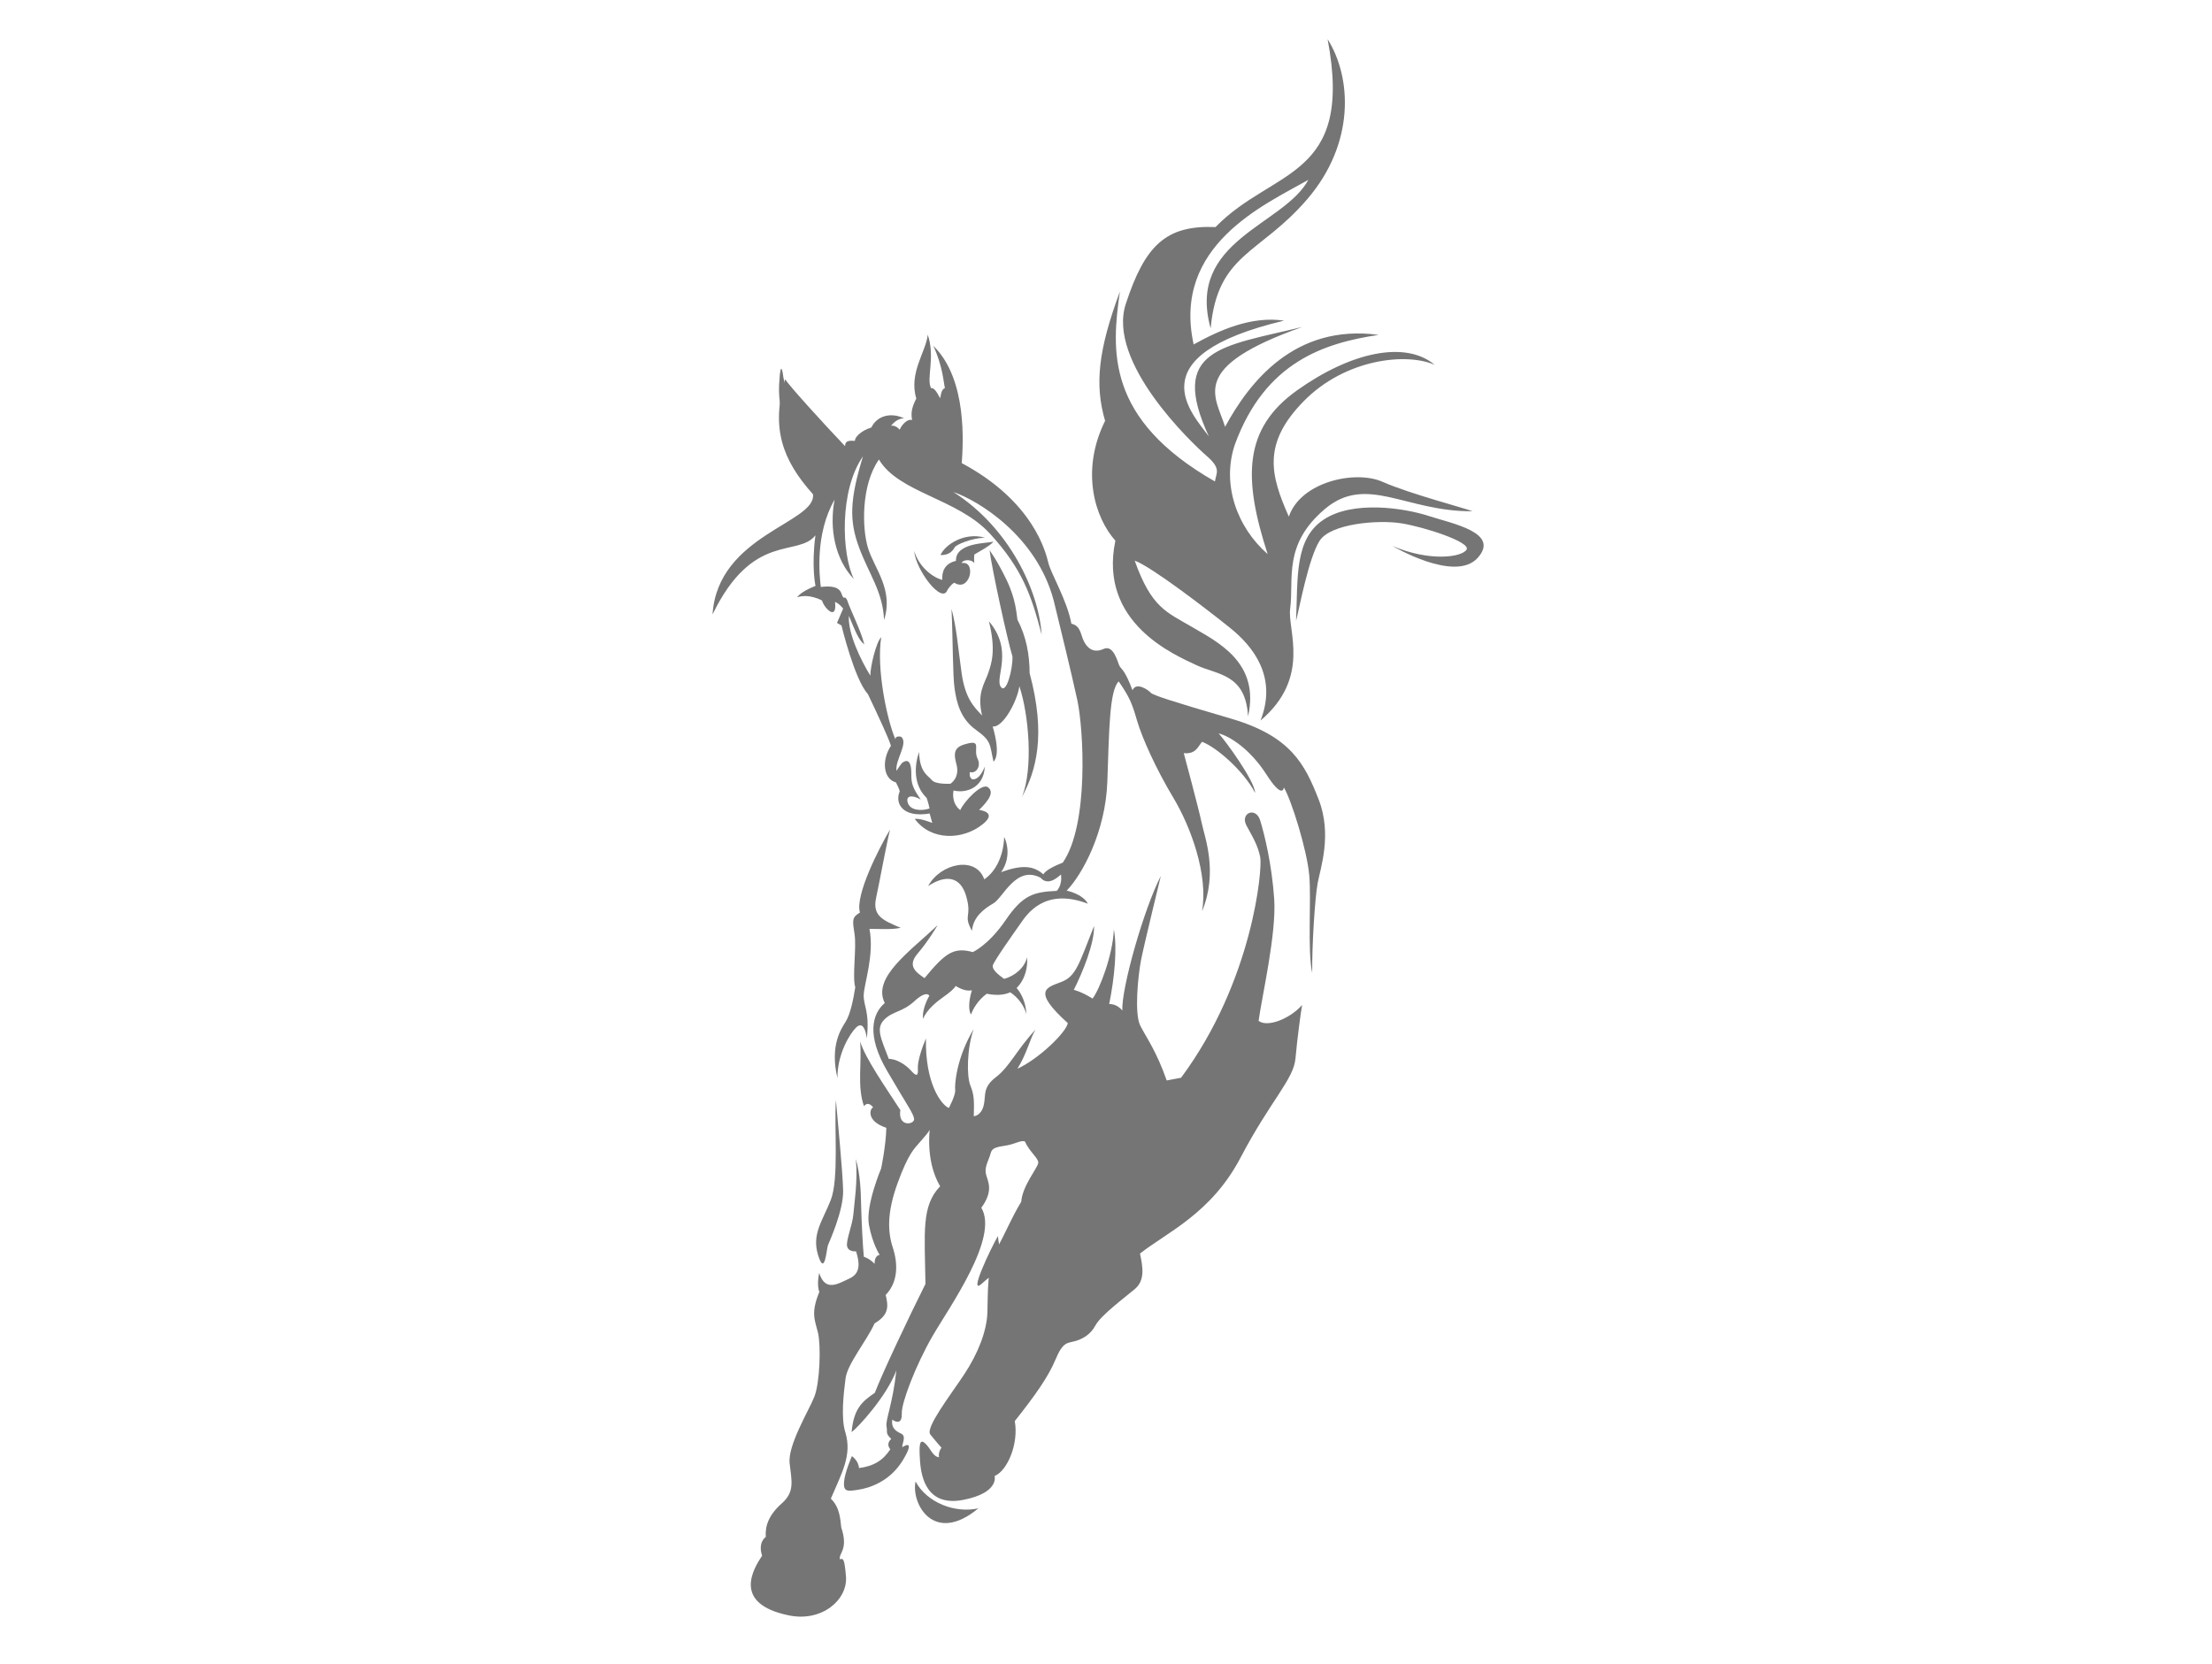 <?xml version="1.0" encoding="utf-8"?>
<!-- Generator: Adobe Illustrator 16.0.0, SVG Export Plug-In . SVG Version: 6.00 Build 0)  -->
<!DOCTYPE svg PUBLIC "-//W3C//DTD SVG 1.1//EN" "http://www.w3.org/Graphics/SVG/1.1/DTD/svg11.dtd">
<svg version="1.1" xmlns="http://www.w3.org/2000/svg" xmlns:xlink="http://www.w3.org/1999/xlink" x="0px" y="0px" width="565px"
	 height="425px" viewBox="0 0 565 425" enable-background="new 0 0 565 425" xml:space="preserve">
<g id="Layer_2">
</g>
<g id="Layer_1">
	<g>
		<path fill-rule="evenodd" clip-rule="evenodd" fill="#757575" d="M200.55,96.895c-3.687,12.333-0.779,20.574,7.106,29.374
			c0.893,7.346-24.346,10.306-25.657,30.704c10.306-21.292,21.829-14.521,26.287-20.216c-1.078,8.054,0.013,12.922,0.013,12.922
			c-4.061,1.611-4.668,2.91-4.668,2.91c3.097-1.02,6.338,0.828,6.338,0.828c0.536,1.952,3.891,5.383,3.318,0.372
			c1.062,0.352,2.072,1.687,2.072,1.687l-1.566,3.666l1.144,0.652c0,0,3.306,13.786,6.743,17.518
			c2.992,6.299,5.433,11.58,5.887,13.231c-2.396,3.572-2.014,8.475,1.279,9.339c1.026,1.978,0.959,2.319,0.959,2.319
			c-1.247,2.943,0.578,6.787,7.658,5.631c0.248,0.9,0.66,2.402,0.66,2.402s-3.077-1.247-4.463-1.024
			c4.124,5.643,12.281,5.48,17.407,1.312c3.865-3.119-0.99-3.603-0.99-3.603c2.658-2.588,3.874-4.629,2.266-5.798
			c-1.608-1.17-6.08,3.625-7.079,5.841c-2.453-1.905-1.702-5.021-1.702-5.021c2.953,0.797,7.735-0.53,7.976-6.09
			c-1.633,4.007-3.308,3.18-3.308,3.18c-0.804-0.585-0.495-1.802-0.495-1.802c1.262,0.525,3.056-1.17,1.947-3.448
			s0.978-4.634-2.351-3.872s-3.978,1.911-3.029,5.364c0.949,3.453-1.535,4.95-1.535,4.95s-3.793,0.244-4.762-0.941
			s-3.092-1.889-3.258-7.175c-1.159,3.391-1.565,8.351,1.939,11.741c0.418,1.1,0.742,2.702,0.742,2.702
			c-2.033,0.679-4.838,0.534-5.524-1.376s0.999-2.216,3.287-0.912c-2.103-2.972-2.433-4.172-2.413-6.44
			c0.021-2.268-0.408-4.411-2.401-2.888c-0.948,1.232-1.381,1.999-1.381,1.999c-0.466-2.673,3.173-7.181,1.143-8.718
			c0,0-1.551-0.378-1.412,0.714c-2.232-5.197-4.893-18.192-3.643-26.133c-1.294,1.195-2.822,7.676-2.771,9.816
			c-2.505-4.044-5.78-10.891-5.485-15.281c1.543,3.665,2.43,6.112,3.938,7.309c-0.863-3.531-3.389-8.431-4.413-11.378
			c-0.649-1.329-0.77,0.321-1.392-1.553s-2.708-2.05-5.308-1.759c-0.316-2.713-1.555-13.463,3.521-22.303
			c-1.4,7.39,0.119,15.262,4.93,20.283c-3.138-6.346-3.759-22.654,2.324-31.342c-3.392,11.066-3.539,16.384-1.016,23.225
			c2.522,6.84,6.144,11.437,6.393,18.584c2.497-7.693-2.424-13.114-4.053-18.264c-1.629-5.149-1.799-16.304,2.758-22.738
			c5.021,8.517,20.098,9.937,28.365,18.954c8.267,9.017,10.536,15.712,13.186,25.748c-0.751-11.317-8.387-27.402-22.546-36.401
			c6.143,2.066,21.281,11.116,25.646,27.786c1.561,6.461,4.479,18.253,6.033,25.47c1.554,7.216,3.025,31.689-3.734,41.427
			c-1.838,0.725-4.318,1.844-4.967,2.993c-2.563-2.306-5.6-2.433-10.77-0.568c3.077-4.407,0.861-8.963,0.761-8.936
			c-0.123,4.235-1.823,8.584-5.079,10.779c-2.104-6.095-11.207-4.108-14.325,1.711c4.541-2.982,8.313-2.521,9.771,2.784
			c1.458,5.304-0.92,4.455,1.414,8.655c0.315-3.534,2.974-5.563,5.471-7.011c2.497-1.446,5.78-9.789,12.026-6.566
			c1.237,1.381,2.841,1.366,5.246-0.809c0.372,2.913-1.102,4.184-1.102,4.184c-6.036,0.273-8.698,1.119-13.056,7.498
			c-4.358,6.379-8.377,8.14-8.377,8.14c-4.872-1.342-7.015,0.223-12.325,6.649c-2.371-1.604-4.415-3.191-1.732-6.305
			c2.683-3.114,5.09-7.229,5.09-7.229c-7.059,6.697-16.8,13.384-13.508,19.903c-3.218,2.724-4.715,8.201,0.57,17.291
			s6.732,10.843,6.917,12.299c0.186,1.457-4.208,2.244-3.515-2.256c-3.907-6.025-8.841-13.059-10.278-17.507
			c0.506,5.353-0.826,11.431,1.003,16.524c1.092-1.487,2.339,0.32,2.339,0.32c-0.725,0.094-2.074,3.376,3.361,5.208
			c-0.113,4.663-1.328,10.385-1.328,10.385s-4.031,9.52-3.11,14.435c0.921,4.914,2.743,7.641,2.743,7.641
			c-1.45,0.187-1.298,2.299-1.298,2.299c-1.237-1.38-2.752-1.821-2.752-1.821c-0.261-2.513-0.599-9.205-0.692-13.057
			c-0.094-3.852-0.187-7.703-1.342-11.907c0.516,5.781-0.428,11.32-0.637,14.071s-1.919,6.672-1.606,8.201
			c0.313,1.528,2.288,1.304,2.288,1.304c0.842,2.675,1.313,5.56-1.637,6.917c-2.951,1.356-6.207,3.553-7.781-1.396
			c-0.697,3.316,0.042,4.835,0.042,4.835c-2.25,5.471-1.129,7.207-0.349,10.438s0.511,12.783-0.956,16.421
			c-1.466,3.639-6.796,12.333-6.284,16.931c0.513,4.597,1.355,7.271-2.008,10.251c-3.363,2.979-4.296,5.822-4.08,8.563
			c-1.673,1.325-1.394,3.51-0.937,4.783c-2.273,3.431-7.676,12.254,6.763,15.25c8.494,1.789,15.098-3.971,14.654-9.88
			c-0.386-4.524-0.667-4.77-1.537-4.421c-0.44-1.602,2.25-2.348,0.329-8.169c-0.263-2.09-0.324-5.081-2.66-7.341
			c2.871-6.721,5.422-11.09,3.728-16.867c-1.217-3.648-0.448-10.216,0.039-13.905c0.487-3.69,5.409-9.579,7.408-14.011
			c3.881-2.262,3.448-4.618,2.833-7.248c3.252-3.38,3.138-8.087,1.812-12.136c-1.327-4.048-1.496-8.956,1.254-16.504
			c2.75-7.549,4.324-8.847,5.543-10.263c1.219-1.415,2.294-2.574,2.627-3.313c-0.552,6.186,0.696,11.117,2.682,14.443
			c-4.843,5.006-3.952,11.76-3.757,24.954c-4.09,8.136-11.006,22.764-12.939,27.823c-3.256,2.196-5.417,4.088-5.924,10.045
			c1.601-1.198,8.882-9.034,11.426-15.771c-0.898,8.436-2.825,12.739-2.512,14.269c0.313,1.528-0.384,1.722,1.207,3.22
			c-1.03,0.932-0.855,1.961-0.236,2.65c-1.886,2.893-4.283,4.312-8.007,4.806c-0.096-1.912-1.804-3.054-1.804-3.054
			s-1.854,4.177-2.019,6.699c-0.165,2.523,1.059,2.292,3.731,1.873c2.673-0.418,8.025-2.01,11.397-7.685
			c3.373-5.674-0.228-3.168-0.228-3.168c-0.192-0.7,1.161-2.799-0.31-3.469c-1.471-0.669-2.57-1.549-2.268-3.571
			c1.199,0.853,2.532,1.021,2.442-1.646c-0.09-2.668,3.516-12.178,7.798-19.612c4.282-7.435,17.107-25.218,12.516-32.876
			c3.15-4.318,1.72-6.617,1.225-8.418c-0.495-1.802,0.47-3.362,0.937-4.784c0.467-1.422,0.274-2.122,3.473-2.578
			c3.198-0.457,4.102-1.461,5.462-1.192c1.323,2.864,3.539,4.297,3.443,5.508c-0.096,1.212-4.07,5.868-4.348,9.931
			c-2.724,4.525-3.874,7.752-6.326,12.095c-2.452,4.342-2.159,11.262-2.316,16.152s-2.451,10.589-5.934,15.863
			c-3.482,5.274-9.974,13.645-8.654,15.325s2.866,3.406,2.866,3.406c-0.56,0.694-0.811,1.732-0.618,2.434
			c-1.659-0.187-2.109-2.216-3.546-3.541c-1.436-1.325-1.621,0.343-1.318,4.566c0.303,4.225,1.812,11.669,11.07,9.855
			c9.258-1.813,7.976-6.09,7.976-6.09c3.277-1.34,6.192-8.287,5.15-14.03c5.255-6.628,8.576-11.318,10.448-15.823
			c1.872-4.504,3.06-4.079,4.854-4.577c1.793-0.497,3.974-1.533,5.317-4.06s7.303-6.979,10.006-9.237s2.095-5.644,1.358-9.102
			c6.963-5.485,18.206-10.219,25.73-24.585c7.524-14.365,13.508-19.902,13.98-25.204c0.474-5.301,1.369-11.797,1.698-13.719
			c-3.098,3.552-8.91,5.81-11.109,4.05c0.807-6.04,4.6-22.279,3.983-31.156c-0.616-8.876-2.452-16.338-3.569-20.013
			c-1.117-3.676-5.235-1.887-3.504,1.294c1.732,3.182,2.907,5.118,3.506,8.076c0.598,2.957-1.882,31.627-20.222,56.34
			c-1.797,0.359-3.668,0.693-3.668,0.693c-2.582-7.397-5.128-10.856-6.732-13.966c-1.605-3.109-0.565-12.984,0.192-16.856
			c0.759-3.873,5.047-21.434,5.047-21.434c-4.334,8.418-10.064,28.534-9.847,34.397c-1.475-1.853-3.35-1.656-3.35-1.656
			c1.365-6.733,2.086-14.258,1.192-19.072c-0.243,6.53-3.688,15.456-5.439,17.665c-2.852-1.794-4.793-2.226-4.793-2.226
			c2.226-4.387,5.302-11.918,5.171-16.298c-3.921,9.92-4.628,12.809-8.304,14.259s-7.798,2.056,1.609,10.54
			c-0.418,2.378-7.449,9.176-12.88,11.65c2.462-3.914,3.221-7.786,4.646-10.013c-4.96,5.36-6.615,9.482-10.16,12.188
			s-2.442,4.771-3.132,7.331c-0.69,2.562-2.494,2.631-2.494,2.631c0.106-3.907,0.119-5.419-0.867-7.838
			c-0.986-2.42-0.908-9.55,0.853-14.455c-4.41,7.363-4.896,14.176-4.738,15.532c0.159,1.356-1.617,4.649-1.617,4.649
			c-1.924-0.759-6.104-6.33-5.847-17.767c-0.881,2.022-2.191,5.777-2.07,7.683c0.121,1.905-0.286,2.18-1.793,0.498
			c-1.507-1.683-3.843-2.954-5.638-2.961c-2.029-5.334-3.348-7.796-1.146-10.022c2.202-2.227,4.562-1.831,7.708-4.723
			s3.803-1.378,3.803-1.378s-1.989,3.299-1.586,5.934c0.809-2.325,3.65-4.567,5.204-5.644c1.554-1.077,2.788-2.146,3.091-2.797
			c1.832,1.107,3.097,1.322,4.164,1.107c-0.855,2.741-0.909,5.18-0.226,6.202c0.492-1.429,1.736-3.632,4.008-5.312
			c3.231,0.639,5.004,0.066,6.008-0.374c2.16,1.421,3.662,3.67,4.124,5.643c-0.132-3.114-1.315-5.371-2.495-6.74
			c2.277-2.247,2.893-5.568,2.668-7.849c-0.577,2.583-3.099,4.817-5.884,5.51c-1.608-1.17-3.066-2.381-2.866-3.406
			s5.419-8.37,7.037-10.676c1.618-2.308,6.11-9.369,17.251-5.108c-1.34-2.536-5.421-3.343-5.421-3.343
			c4.073-4.199,9.919-15.111,10.384-27.761c0.464-12.65,0.485-23.4,2.912-25.689c2.827,4.144,3.368,5.529,4.681,10.012
			s4.83,12.312,9.278,19.723s8.939,19.655,7.322,28.99c4.157-10.039,0.67-18.928-0.097-22.592
			c-0.766-3.666-4.568-17.798-4.568-17.798c3.128,0.263,3.571-1.637,4.668-2.911c3.587,1.348,10.519,7.262,13.555,13.044
			c-0.132-3.114-7.601-13.322-9.319-15.188c2.763,0.688,7.993,3.922,12.215,10.507s4.442,3.292,4.442,3.292
			c1.92,3.184,5.916,15.97,6.486,22.436c0.57,6.467-0.499,18.961,0.757,24.995c-0.076-7.007,0.682-19.174,1.397-23.007
			c0.716-3.834,3.741-12.429,0.233-21.392c-3.508-8.963-7.086-16.13-22.388-20.611c-15.303-4.48-19.985-6.009-20.47-6.602
			s-3.7-2.932-4.679-0.641c-1.913-5.205-2.838-5.353-3.31-6.191c-0.472-0.838-1.451-5.575-4.092-4.358
			c-2.641,1.217-4.277-0.349-5.092-2.142c-0.814-1.794-0.807-3.815-3.113-4.307c-1.044-5.85-5.199-12.776-5.867-15.499
			c-0.667-2.723-3.765-15.709-22.131-25.529c0.325-4.792,1.51-21.433-7.271-29.974c2.468,5.292,2.64,9.608,2.97,10.809
			c-0.996,0.276-1.099,2.244-1.216,2.599c-1.13-2.164-1.694-2.654-2.319-2.588c-1.285-2.336,1.136-7.962-0.857-13.657
			c-0.35,4.19-4.928,9.768-2.914,16.318c-0.91,1.76-1.521,3.438-1.071,5.467c-1.487-0.341-2.868,1.657-3.174,2.496
			c-1.11-1.308-2.206-1.004-2.206-1.004c1.02-1.36,2.36-1.947,3.339-1.895c-3.223-1.584-6.864-0.79-8.368,2.321
			c-2.961,0.929-4.297,2.7-4.204,3.428c-2.312-0.221-2.446,0.463-2.525,1.346C209.854,107.675,201.621,98.587,200.55,96.895z"/>
		<path fill-rule="evenodd" clip-rule="evenodd" fill="#757575" d="M233.856,378.478c-1.179,5.659,4.646,16.322,16.038,6.862
			C243.983,386.655,236.787,383.939,233.856,378.478z"/>
		<path fill-rule="evenodd" clip-rule="evenodd" fill="#757575" d="M227.335,211.934c-2.746,4.639-8.994,16.82-7.685,21.196
			c-2.126,1.236-1.906,2.037-1.37,5.551c0.537,3.513-0.637,10.947,0.178,13.521c-0.542,3.49-1.311,6.935-2.42,8.75
			s-4.142,5.996-2.131,14.485c-0.073-6.119,3.183-11.438,4.8-12.964s2.395,0.521,2.701,2.806c0.758-6.996-0.877-8.266-0.795-11.089
			s2.76-10.244,1.471-16.888c2.357-0.008,5.748,0.237,7.967-0.271c-4.483-1.881-7.27-3.047-6.278-7.63
			C224.764,224.818,226.264,216.407,227.335,211.934z"/>
		<path fill-rule="evenodd" clip-rule="evenodd" fill="#757575" d="M213.516,281.039c-0.487,6.813,0.814,20.132-1.335,25.575
			c-2.15,5.443-4.904,8.685-3.192,14.134c1.711,5.449,2.116-1.664,2.493-2.631c0.378-0.966,3.998-8.863,3.873-13.999
			S213.942,286.202,213.516,281.039z"/>
		<path fill-rule="evenodd" clip-rule="evenodd" fill="#757575" d="M266.12,294.563c-0.842-2.675-3.347-6.72-3.021-9.826
			c0.326-3.105,1.638-3.793,3.359-4.162c1.721-0.37,2.875,0.71,2.237,2.287c-0.639,1.578-1.429,4.166-1.421,6.534
			C267.281,291.764,267.275,293.389,266.12,294.563z"/>
		<path fill-rule="evenodd" clip-rule="evenodd" fill="#757575" d="M267.099,294.614c1.498-2.354,2.05-5.415,2.668-7.849
			c0.618-2.433,2.102-6.398,4.111-7.279c2.01-0.881,3.477,1.729,5.009,1.842c1.532,0.114,4.157,1.863,4.607,3.893
			c0.451,2.029-2.991,5.893-3.945,7.88c-0.955,1.988-9.061,13.068-11.324,13.805c-0.931-2.22-1.512-2.382-3.999-0.507
			c1.394-3.511,4.66-8.401,6.955-10.977s7.089-5.413,9.16-9.973C277.415,288.846,269.255,293.794,267.099,294.614z"/>
		<path fill-rule="evenodd" clip-rule="evenodd" fill="#757575" d="M272.348,312.547c5.786-6.451,11.319-15.579,14.157-21.052
			c2.839-5.473,4.343-7.021,7.182-7.809c0.356,5.395,3.094,11.26-1.388,17.188c-4.482,5.928-7.027,9.542-9.295,10.655
			c-2.267,1.113-3.57,1.637-3.441,3.863c0.129,2.226-3.071,0.528-4.358,6.378c-1.288,5.851-2.209,6.591-2.884,8.232
			s-4.936,4.277-6.121,8.16s-7.227,15.253-10.519,19.074c-0.048-11.297,1.296-16.354,5.51-20.916
			C265.405,331.76,273.878,321.34,272.348,312.547z"/>
		<path fill-rule="evenodd" clip-rule="evenodd" fill="#757575" d="M254.9,315.771c0.228,3.168,1.073,3.903,1.073,3.903
			c0.52-3.376,4.378-8.646,4.378-8.646s0.995,0.693,2.34,0.32c1.345-0.373,1.474,1.854,2.886,1.139
			c1.412-0.715,1.942-0.539,2.123,0.703c0.181,1.243-1.994,1.522-2.71,3.014c2.597,0.088,4.463,1.024,3.515,2.257
			c-0.948,1.232-2.55,1.838-4.019,1.761s-4.905,0.876-5.524-1.376c-1.149,2.257,0.887,5.57,4.422,5.56
			c-1.921,2.956-4.014,3.536-6.111,2.341c-2.098-1.195-2.727-2.313-6.441,1.14C247.117,331.339,253.194,318.683,254.9,315.771z"/>
		<path fill-rule="evenodd" clip-rule="evenodd" fill="#757575" d="M211.793,330.956c0.145,2.868-1.926,5.866-1.39,7.818
			c0.536,1.951,1.497,13.641-2.007,19.621c-3.503,5.979-5.646,12.229-4.872,16.215c0.773,3.986,1.666,6.647-0.812,9.92
			c-2.478,3.271-5.332,8.103-4.729,9.713c0.603,1.609,4.35,4.125,10.667,2.534c6.317-1.59,6.003-2.149,4.142-5.995
			c-1.861-3.847-4.778-6.269-3.124-7.858s5.889-8.419,4.718-13.265c-1.17-4.845-3.57,1.637-1.629-8.272s1.709-10.168,1.481-13.336
			c-0.227-3.169-0.624-4.027,1.339-6.834s5.343-4.552,6.749-7.042c-0.876-2.019,0.165-4.085-2.134-4.255
			C217.894,329.749,211.793,330.956,211.793,330.956z"/>
		<path fill-rule="evenodd" clip-rule="evenodd" fill="#757575" d="M196.284,398.592c2.675,3.297,12.791,3.238,12.791,3.238
			s0.686,1.91-0.618,2.434s-11.14,2.767-13.212,1.079C196.367,403.577,196.284,398.592,196.284,398.592z"/>
		<path fill-rule="evenodd" clip-rule="evenodd" fill="#757575" d="M206.433,382.852c2.03-3.147,2.457-5.689,2.07-7.683
			c-0.387-1.993,0.396-3.826,3.009-3.097c2.612,0.729,1.057,3.262,0.289,5.736C211.034,380.283,207.673,382.162,206.433,382.852z"/>
		<path fill-rule="evenodd" clip-rule="evenodd" fill="#757575" d="M233.506,140.749c0.382,4.903,7.181,13.842,8.515,9.918
			c1.272-1.807,1.762-1.781,1.762-1.781c2.33,1.455,3.669-0.694,3.937-2.061c0.268-1.367-0.055-3.324-2.103-2.971
			c0.45-1.094,2.861-0.901,3.236,0.072c-0.114-1.584,0.02-2.268,0.02-2.268c0.643-0.394,4.28-2.372,4.885-3.293
			c-1.793,0.498-9.698,0.212-9.584,4.92c-2.965,0.701-3.617,2.834-3.493,4.846C238.513,147.654,234.777,145.022,233.506,140.749z"/>
		<path fill-rule="evenodd" clip-rule="evenodd" fill="#757575" d="M240.226,141.794c1.188-2.699,6.2-5.92,11.326-4.434
			c-3.607,0.139-7.328,1.817-7.688,2.455C243.503,140.454,242.646,141.899,240.226,141.794z"/>
		<path fill-rule="evenodd" clip-rule="evenodd" fill="#757575" d="M252.758,140.58c0.705,5.298,4.484,22.561,5.848,27.137
			c0.128,3.196-1.637,10.04-3.049,7.631c-1.412-2.409,3.389-9.126-2.96-16.628c1.836,7.461,0.686,10.688-0.204,13.305
			c-0.889,2.616-2.912,5.008-1.544,10.769c-2.109-2.215-4.319-4.403-5.227-10.829c-0.908-6.427-1.287-11.707-2.579-16.411
			c0.379,8.404,0.288,17.046,0.797,20.459c0.509,3.414,1.438,7.572,5.443,10.446c4.006,2.875,3.474,3.668,4.485,8.127
			c2.033-1.964-0.218-8.987-0.218-8.987c2.666,0.337,6.334-6.604,6.821-10.293c2.461,7.396,3.545,21.097,0.685,28.245
			c3.551-6.585,6.215-15.618,1.942-31.559c-0.042-4.835-0.854-9.35-3.115-13.677c-0.269-1.438-0.324-5.08-2.805-10.208
			C254.596,142.979,252.758,140.58,252.758,140.58z"/>
		<path fill-rule="evenodd" clip-rule="evenodd" fill="#757575" d="M200.087,96.377c1.129,4.696,1.841,10.799,3.001,12.093
			c-0.201,1.025,0.011,3.551,0.011,3.551c-1.252-0.46-0.958,2.366-0.288,3.634c-0.108,0.191-4.217-9.494-3.806-17.363
			S200.087,96.377,200.087,96.377z"/>
		<path fill-rule="evenodd" clip-rule="evenodd" fill="#757575" d="M205.004,103.738c1.268,2.665,6.512,10.042,7.031,13.884
			c0.519,3.841-1.817,1.581-1.566,3.666c0.251,2.084-0.22,2.323,0.825,3.002s1.515,0.442,1.762-1.781
			c0.247-2.223,1.734-5.004,2.101-6.399C215.525,114.715,206.095,105.833,205.004,103.738z"/>
		<path fill-rule="evenodd" clip-rule="evenodd" fill="#757575" d="M226.205,109.492c-1.573,1.298-0.879,3.044-0.041,4.535
			c0.838,1.491,7.486,5.787,17.728,8.332c10.241,2.545,16.536,9.847,20.471,15.973c-4.323-8.71-9.371-14.204-21.347-17.992
			C237.834,118.653,227.072,115.955,226.205,109.492z"/>
		<path fill-rule="evenodd" clip-rule="evenodd" fill="#757575" d="M282.269,107.515c-2.707-9.266-1.755-18.093,3.787-33.04
			c-2.156,14.978-3.681,32.566,24.269,48.525c0.322-2.252,1.689-3.215-2.113-6.522c-3.804-3.308-25.553-23.934-20.65-38.866
			c4.903-14.931,10.23-20.125,22.918-19.604c14.611-15.076,35.429-12.182,28.622-48.006c6.229,9.909,7.002,26.655-5.178,40.858
			c-12.179,14.203-22.907,13.785-24.697,33.023c-6.289-22.528,18.747-26.311,24.954-37.941
			c-11.061,6.31-34.868,16.659-29.293,42.053c6.627-3.657,14.716-7.312,23.096-6.082c-38.155,9.07-23.34,23.922-19.216,29.564
			c-10.376-22.414,3.364-22.959,23.843-27.939c-29.078,10.316-22.217,17.471-19.69,25.495c6.105-11.241,17.676-26.391,39.221-23.479
			c-13.902,2.079-28.979,6.906-36.705,27.952c-3.477,10.174,0.514,21.185,8.353,28.058c-6.3-19.418-6.23-32.04,7.485-41.821
			s27.67-12.844,35.194-6.529c-7.148-3.188-22.792-1.596-33.473,9.283c-10.681,10.879-8.453,18.986-3.798,29.489
			c3.019-8.916,16.972-11.978,23.929-8.898s21.681,6.913,22.974,7.523c-17.138,0.133-27.086-9.614-37.771-0.511
			s-7.804,17.836-8.787,25.379c-0.771,5.384,5.466,17.549-7.58,28.599c4.357-11.064-1.812-18.886-7.795-23.689
			s-20.048-15.605-24.336-17.163c4.279,12.062,8.103,13.102,14.627,16.947c6.524,3.846,17.444,9.057,14.319,22.849
			c-0.604-10.98-7.892-10.575-13.256-13.127c-5.365-2.551-25.051-10.701-20.628-31.762
			C279.629,132.25,275.955,120.25,282.269,107.515z"/>
		<path fill-rule="evenodd" clip-rule="evenodd" fill="#757575" d="M331.046,158.614c0.482-11.12-0.432-20.884,7.045-25.865
			c7.476-4.982,20.575-2.96,26.754-0.958s18.382,4.273,12.596,10.725c-5.785,6.452-21.735-3.02-21.735-3.02
			c9.652,4.109,17.819,2.813,18.901,0.897c1.081-1.916-10.745-5.745-16.636-6.696c-5.89-0.951-18.164,0.029-20.951,4.518
			C334.232,142.705,331.972,154.989,331.046,158.614z"/>
		<path fill-rule="evenodd" clip-rule="evenodd" fill="#757575" d="M303.342,89.392c-2.161-8.448-4.853-17.073,3.911-27.905
			c-20.915,8.57-9.74,24.836-6.673,31.902C301.097,91.93,303.342,89.392,303.342,89.392z"/>
		<path fill-rule="evenodd" clip-rule="evenodd" fill="#757575" d="M283.476,110.735c6.18,12.544,22.887,14.818,28.499,18.27
			c0.274,1.49,2.052,3.955,2.052,3.955c-6.716-3.954-11.642-5.496-16.553-6.396S285.093,121.845,283.476,110.735z"/>
		<path fill-rule="evenodd" clip-rule="evenodd" fill="#757575" d="M282.085,118.552c0.666,8.863,8.824,13.386,22.811,16.293
			c13.985,2.907,19.696,11.986,22.141,19.71c-0.404-12.005-9.325-16.963-13.845-18.78S284.771,127.972,282.085,118.552z"/>
		<path fill-rule="evenodd" clip-rule="evenodd" fill="#757575" d="M311.091,142.175c8.493,7.5,13.874,15.378,14.021,32.302
			C332.354,159.867,317.837,143.783,311.091,142.175z"/>
		<path fill-rule="evenodd" clip-rule="evenodd" fill="#757575" d="M322.452,167.137c-1.939-7.056-4.455-16.214-12.33-21.462
			s-11.068-0.484-6.41,2.424C308.371,151.008,318.086,157.12,322.452,167.137z"/>
	</g>
</g>
</svg>

